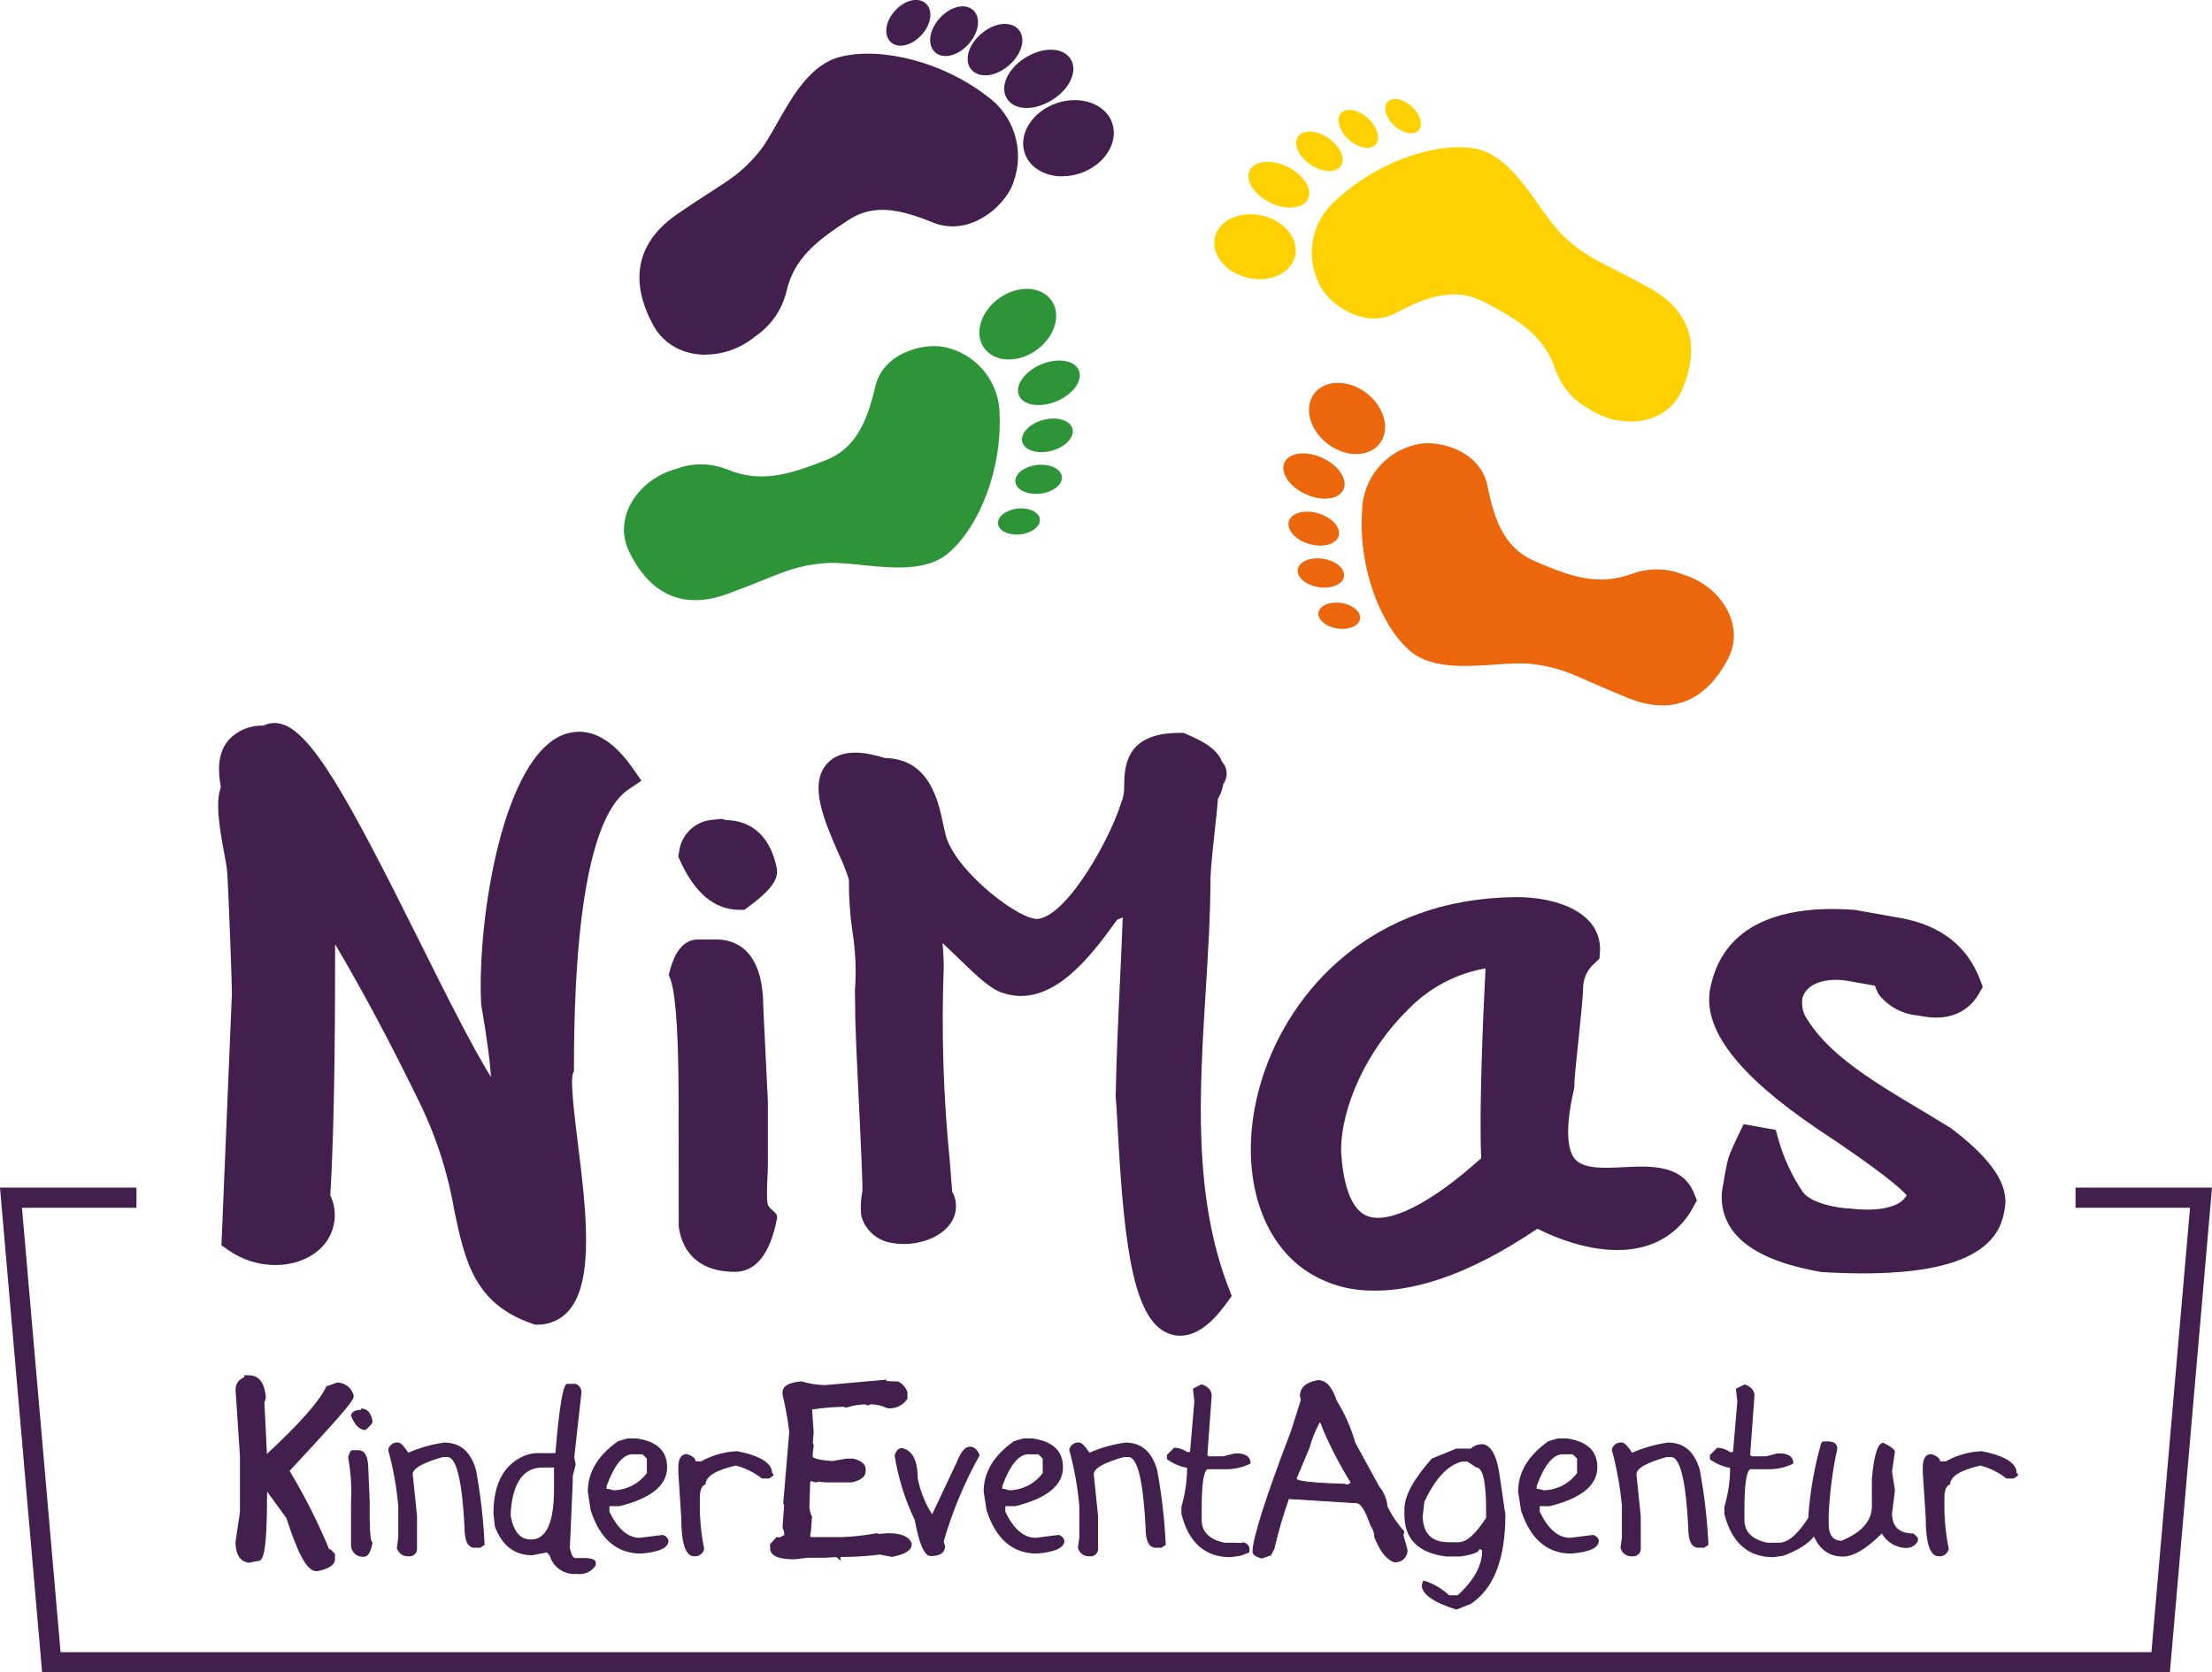 <?xml version="1.0" encoding="UTF-8"?>
<svg id="Ebene_2" data-name="Ebene 2" xmlns="http://www.w3.org/2000/svg" viewBox="0 0 220.6 166.81">
  <defs>
    <style>
      .cls-1 {
        fill: #2d9437;
      }

      .cls-1, .cls-2, .cls-3, .cls-4 {
        stroke-width: 0px;
      }

      .cls-2 {
        fill: #421f4c;
      }

      .cls-3 {
        fill: #ffd103;
      }

      .cls-4 {
        fill: #ec660b;
      }
    </style>
  </defs>
  <g id="Ebene_1-2" data-name="Ebene 1">
    <g>
      <g id="Pfad_887" data-name="Pfad 887">
        <path class="cls-2" d="m206.99,118.46v2.01h11.42l-3.85,44.33H6.04l-3.85-44.33h11.42v-2.01H0l4.2,48.35h212.2l4.2-48.35h-13.61Z"/>
      </g>
      <g id="Gruppe_620" data-name="Gruppe 620">
        <g id="Gruppe_619" data-name="Gruppe 619">
          <g id="Pfad_888" data-name="Pfad 888">
            <path class="cls-2" d="m24.85,137.69c.67,0,1.05.57,1.15,1.72l-.14.43.29,5.89.14.14h.14c3.53-3.23,5.69-5.63,6.46-7.18l.72-.29c.53,0,1,.35,1.15.86,0,.27-2.15,2.71-6.46,7.32v.14c1.54,2.53,2.88,5.17,4.02,7.9-.03.21.12.4.32.43.04,0,.07,0,.11,0l.14.14v.29c0,.29-.43.53-1.29.72-.64,0-1.5-1.68-2.58-5.03l-2.3-3.16h-.29l-.29.29v.14c0,4.5-.19,6.75-.57,6.75l-.72.14c-.57-.07-.86-.6-.86-1.58l.43-2.87v-5.6l-.43-6.75c.02-.42.38-.75.8-.72.02,0,.04,0,.06,0v-.15Z"/>
          </g>
          <g id="Pfad_889" data-name="Pfad 889">
            <path class="cls-2" d="m31.65,156.72h-.05c-.79,0-1.61-.9-3.04-5.3l-1.92-2.64c-.01,6.93-.48,6.93-1.07,6.94l-.7.15h-.08c-.59-.08-1.3-.5-1.3-2.09l.44-2.95v-5.53s-.44-6.72-.44-6.72c.02-.4.16-.71.42-.93.13-.12.28-.21.45-.26v-.21h.5c.67,0,1.5.38,1.65,2.18v.1s-.14.44-.14.44l.25,5.12c3.17-2.94,5.13-5.14,5.84-6.56l.08-.17,1.08-.39c.75,0,1.42.5,1.63,1.22l.02.14c0,.31,0,.6-6.39,7.45,1.49,2.47,2.8,5.07,3.91,7.73l.05.11.13-.02.44.47v.49c0,.74-.9,1.03-1.68,1.21h-.05Zm-5.43-9.19h.75l2.52,3.51c1.28,3.95,1.95,4.57,2.11,4.67.37-.09.58-.17.7-.23-.12-.06-.22-.15-.3-.25-.11-.14-.17-.31-.18-.49-1.12-2.66-2.44-5.26-3.95-7.73l-.07-.12v-.48l.13-.14c4.66-4.99,5.96-6.54,6.28-7-.11-.18-.3-.31-.52-.34l-.44.18c-.87,1.62-3,3.97-6.48,7.16l-.14.13h-.55l-.43-.43-.3-6.17.14-.42c-.05-.45-.14-.76-.27-.96l-.44-.07c-.08,0-.15.02-.2.07-.05.05-.08.11-.09.18l.43,6.69v5.63s-.44,2.95-.44,2.95c0,.56.13.92.37,1l.46-.09c.11-.34.33-1.62.33-6.29v-.35l.58-.58Zm-.76,7.19s-.03,0-.05.01h.06s0-.01,0-.01Z"/>
          </g>
          <g id="Pfad_890" data-name="Pfad 890">
            <path class="cls-2" d="m35.14,144.65h.58c.67,0,1,.62,1.01,1.87l.14,3.3v1.87c.02,1.44.12,2.15.29,2.15-.17.96-.46,1.44-.86,1.44-.64.07-1.22-.4-1.29-1.04,0-.04,0-.07,0-.11v-4.31c.08-1.49-.02-2.98-.29-4.45.12-.48.26-.72.43-.72m.86-4.16c.61,0,1,.43,1.15,1.29,0,.18-.24.46-.72.86-.57,0-1.05-.48-1.44-1.44.07-.38.4-.57,1.01-.57v-.14Z"/>
          </g>
          <g id="Pfad_891" data-name="Pfad 891">
            <path class="cls-2" d="m39.71,143.89c.24,0,.57.34,1.01,1.01,1.14-.5,2.35-.84,3.59-1.01,1.59,0,2.64.91,3.16,2.73.46,2.47.74,4.96.86,7.47l-.43.29h-.57c-.67,0-1-.67-1-2.01-.24-4.69-.81-7.04-1.72-7.04h-.43c-2.01.56-3.02,1.13-3.02,1.72l.43,4.16v3.16c.06.42-.23.8-.65.86-.07.01-.14,0-.21,0-.54.04-1.04-.33-1.15-.86l.14-1.01v-3.16c-.17-1.89-.51-3.77-1.01-5.6.11-.46.54-.77,1.01-.72"/>
          </g>
          <g id="Pfad_892" data-name="Pfad 892">
            <path class="cls-2" d="m56.56,138.03h.86c.35.14.58.48.57.86l-.72,6.46.14.72-.29,1.15v.57l-.29,6.61c.13.67.32,1.01.57,1.01h1.15c.57.06.86.2.86.43v.29c-.4.63-1.13.97-1.87.86-1.24.12-2.4-.66-2.73-1.86l-.29-.29-1.44.29c-1.76,0-3.01-.96-3.73-2.87l-.14-1.29c0-2.93,1.01-4.85,3.02-5.74.5-.22,1.04-.31,1.58-.29h1.58c.38-4.6.77-6.89,1.15-6.89m-5.6,12.64v.57c.29,1.53.96,2.3,2.01,2.3,1.53,0,2.3-1.68,2.3-5.03v-2.15h-1.15c-1.87,0-2.92,1.44-3.16,4.31"/>
          </g>
          <g id="Pfad_893" data-name="Pfad 893">
            <path class="cls-2" d="m62.65,143.48h.86c2.01.29,3.02,1.25,3.02,2.87,0,1.8-1.58,3.09-4.74,3.88h-1.01v.57c.84,1.72,1.84,2.59,3.02,2.59l2.3-.29c.28.07.51.29.57.57,0,.71-.91,1.14-2.73,1.29-2.43,0-4.1-1.44-5.03-4.31l-.29-1.87c0-1.94,1.01-3.61,3.02-5.03l1-.29Zm-2.01,5.03l.57.14c1.31-.04,2.52-.67,3.3-1.72v-1.44l-.43-.43h-1c-.95,0-1.81,1.05-2.58,3.16v.29h.14Z"/>
          </g>
          <g id="Pfad_894" data-name="Pfad 894">
            <path class="cls-2" d="m73.54,144.75c2.3.47,3.45,1.19,3.45,2.15l.14.14v.14l-.43.29h-.72c-.76-.6-1.64-1.04-2.59-1.29-2.01.46-3.02,1.09-3.02,1.87-.38.13-.57.56-.57,1.29v.14c-.05,1.69.09,3.37.43,5.03-.11.46-.54.77-1,.72-.86,0-1.29-1.29-1.29-3.88l-.29-4.45v-.57c0-.86.29-1.29.86-1.29.57.19.86.43.86.72h.57c1.1-.62,2.33-.96,3.59-1.01"/>
          </g>
          <g id="Pfad_895" data-name="Pfad 895">
            <path class="cls-2" d="m88.17,137.9c0,.1.45.16,1.34.16.34.19.61.49.75.85v.55c-.38.54-1.02.83-1.68.78-.6-.28-1.25-.42-1.92-.4l-.08.08h-.08l-.08-.08h-.08c-.65,0-1.3.11-1.93.31l-.25-.07c-1.15.02-2.3.12-3.43.31l.17,2.09v.38l-.08,1.24.08.07v.08l-.08.69v.47c.22.29.94.47,2.18.55l1.51-.24h.59c.67.17,1.01.45,1,.85v.16c0,.4-.39.69-1.17.86h-2.51l-.92-.08-.08.08h-.08l-.42-.16-.33.23-.08,2.56c0,.38.09.75.25,1.09l-.08,1.24-.08.54v.31l.17.16h3.18c1.18-.04,2.35-.17,3.51-.38l.08.07,1-.07h.08c1.2,0,1.89.28,2.09.85,0,.45-.59.79-1.76,1.02l-1.17-.24c-1.38.18-2.78.26-4.18.24v.07l-.08-.07-1.26.07h-1.68l-1.33.16c-1.45,0-2.18-.28-2.18-.85v-.31l.5-.55h.08l.08.08.75-.4v-.07c.02-.29-.04-.59-.17-.85l.17-2.33-.08-.08v-.07l.59-6.99c-.14-1.28-.37-2.55-.67-3.81v-.16c0-.46.53-.75,1.59-.85.79.23,1.6.36,2.42.38l5.86-.53Z"/>
          </g>
          <g id="Pfad_896" data-name="Pfad 896">
            <path class="cls-2" d="m83.83,155.67l-.42-.36-1.16.07h-1.69l-1.3.15c-.63,0-2.46,0-2.46-1.1v-.41l.64-.7.32.03.46-.24c0-.24-.05-.46-.15-.66l-.03-.06.16-2.29-.08-.08v-.18l.59-7.01c-.14-1.22-.37-2.49-.67-3.73v-.21c0-.92,1.36-1.05,1.81-1.1h.05s.05,0,.05,0c.76.23,1.56.35,2.35.37l6.1-.55v.13c.13.02.42.05,1.09.05l.12.03c.4.21.7.56.87.98l.02.09v.63l-.05.07c-.43.6-1.16.95-1.9.88l-.09-.02c-.53-.25-1.11-.38-1.7-.38h0l-.08.09h-.29l-.08-.08c-.62.01-1.24.11-1.83.3l-.07.02-.29-.08c-1.05.02-2.1.11-3.13.27l.15,2.27-.08,1.14.08.07v.2l-.09.72v.34c.15.12.59.31,1.95.4l1.45-.24h.63c.85.2,1.26.57,1.25,1.1v.16c0,.53-.46.9-1.37,1.11h-2.57s-.83-.07-.83-.07l-.07.07-.27-.02-.3-.11-.12.08-.08,2.43c0,.33.08.67.23.97l.03.06-.09,1.31-.09.56.02.18h3.09c1.15-.04,2.32-.17,3.46-.38l.12-.02.1.08,1-.07c1.31,0,2.09.34,2.33,1.02v.08c.01.6-.63,1.01-1.95,1.26h-.05s-1.18-.23-1.18-.23c-1.3.17-2.62.24-3.92.24v.36Zm-6.52-1.45v.21c0,.52,1.21.6,1.93.6l1.3-.15h1.71s1.09-.08,1.09-.08h.18s.07,0,.07,0h0c1.38.02,2.77-.05,4.14-.23h.04s1.17.23,1.17.23c.92-.18,1.46-.44,1.5-.72-.18-.42-.8-.64-1.84-.64h-.08l-1.09.08-.07-.06c-1.13.2-2.28.33-3.43.37h-3.29l-.32-.3v-.42l.09-.58.08-1.16c-.16-.36-.25-.75-.25-1.14l.09-2.7.55-.37.45.17.08-.08,1.04.09h2.49c.39-.09.92-.28.92-.61v-.16c0-.27-.27-.47-.82-.61h-.53s-1.47.25-1.47.25c-1.42-.09-2.15-.29-2.42-.65l-.05-.07v-.55l.08-.67-.09-.07.09-1.37v-.37s-.19-2.3-.19-2.3l.23-.04c1.14-.19,2.31-.3,3.47-.31h.04s.22.06.22.06c.62-.19,1.27-.29,1.93-.3h.33c.68-.02,1.37.12,1.99.4.51.01,1.04-.2,1.36-.62v-.42c-.12-.27-.32-.5-.57-.65-.77,0-1.18-.04-1.37-.15l-5.74.52c-.85-.02-1.67-.15-2.46-.38-.51.05-1.32.2-1.32.6v.16c.3,1.2.52,2.49.67,3.78l-.58,6.99.09.09-.17,2.38c.12.29.18.6.16.91v.21s-1.05.56-1.05.56l-.07-.07-.3.33Z"/>
          </g>
          <g id="Pfad_897" data-name="Pfad 897">
            <path class="cls-2" d="m96.69,144.29c.45,0,.79.29,1.01.86-1.52,2.73-2.73,5.62-3.59,8.62l.14.43c0,.67-.48,1.01-1.44,1.01-.62,0-1.14-1.2-1.58-3.59-.98-2.04-1.66-4.22-2.01-6.46.16-.48.4-.72.72-.72,1.05.21,1.58,1.21,1.58,3.02.26,1.27.74,2.49,1.44,3.59l2.44-5.17c.41-1.05.85-1.58,1.29-1.58"/>
          </g>
          <g id="Pfad_898" data-name="Pfad 898">
            <path class="cls-2" d="m102.13,143.48h.86c2.01.29,3.02,1.25,3.02,2.87,0,1.8-1.58,3.09-4.74,3.88h-1.01v.57c.84,1.72,1.84,2.59,3.02,2.59l2.3-.29c.28.07.51.29.57.57,0,.71-.91,1.14-2.73,1.29-2.43,0-4.1-1.44-5.03-4.31l-.29-1.87c0-1.94,1.01-3.61,3.02-5.03l1-.29Zm-2.01,5.03l.57.14c1.31-.04,2.52-.67,3.3-1.72v-1.44l-.43-.43h-1.01c-.95,0-1.81,1.05-2.59,3.16v.29h.15Z"/>
          </g>
          <g id="Pfad_899" data-name="Pfad 899">
            <path class="cls-2" d="m107.64,143.89c.24,0,.57.34,1.01,1.01,1.14-.5,2.35-.84,3.59-1.01,1.59,0,2.64.91,3.16,2.73.46,2.47.74,4.96.86,7.47l-.43.29h-.57c-.67,0-1.01-.67-1.01-2.01-.24-4.69-.81-7.04-1.72-7.04h-.43c-2.01.56-3.02,1.13-3.02,1.72l.43,4.16v3.16c.06.42-.23.8-.65.86-.07.01-.14,0-.21,0-.54.04-1.04-.33-1.15-.86l.14-1.01v-3.16c-.17-1.89-.51-3.77-1.01-5.6.11-.46.54-.77,1.01-.72"/>
          </g>
          <g id="Pfad_900" data-name="Pfad 900">
            <path class="cls-2" d="m131.36,137.72h.15c.73,0,1.32.67,1.76,2.02.81,1.29,1.43,2.7,1.84,4.16l2.4,4.4c.47.56.75,1.24.81,1.96.44.91,1.01,1.75,1.68,2.5l-.08.37.4,1.47c.02.63-.47,1.15-1.1,1.17-.06,0-.12,0-.18,0-.91-.36-1.4-1.22-1.93-2.45,0-.43-.13-.84-.4-1.17-.5-1.51-.98-2.26-1.44-2.26l-6.79-.42v.06c-.57,1.63-1.05,3.29-1.44,4.97l-.31.61-.89.3c-.58-.16-.88-.36-.88-.61,0-1.32,1.28-5.35,3.85-12.07l.96-3.05v-.13l-.08-.3c0-.81.56-1.32,1.68-1.53m-2.09,9.73v.06c0,.27,1.6.45,4.8.55l.32.07.39-.2c-1.05-1.71-1.98-3.48-2.79-5.32-.16-.53-.3-.79-.4-.79-.45.81-.8,1.68-1.04,2.57l-1.28,3.05Z"/>
          </g>
          <g id="Pfad_901" data-name="Pfad 901">
            <path class="cls-2" d="m139.2,155.83c-.06,0-.11,0-.17,0-.91-.36-1.41-1.18-1.97-2.48v-.02c0-.41-.13-.82-.39-1.14v-.02c-.5-1.48-.96-2.23-1.4-2.23h0l-6.74-.42v.02c-.57,1.62-1.05,3.29-1.44,4.96l-.33.64h-.02s-.9.31-.9.31h-.01c-.62-.17-.91-.39-.92-.66,0-1.32,1.29-5.39,3.85-12.08l.96-3.04v-.12l-.08-.31c0-.83.58-1.35,1.72-1.57h0s.15,0,.15,0c.75,0,1.36.69,1.81,2.06.8,1.29,1.42,2.69,1.84,4.17l2.4,4.39c.47.55.75,1.24.81,1.97.44.9,1,1.73,1.66,2.48l.02.02-.08.38.4,1.46c.02.66-.49,1.21-1.15,1.23h-.02Zm-2.04-2.52c.55,1.27,1.04,2.07,1.9,2.41.04,0,.1,0,.16,0,.6-.02,1.07-.52,1.05-1.12l-.4-1.47h0s.08-.36.08-.36c-.66-.75-1.22-1.59-1.67-2.49v-.02c-.06-.72-.34-1.39-.8-1.93l-2.41-4.41c-.42-1.48-1.03-2.87-1.83-4.16-.45-1.33-1.02-2-1.72-2h-.15c-1.08.21-1.64.7-1.64,1.47l.08.31v.15s-.96,3.05-.96,3.05c-2.55,6.69-3.84,10.74-3.84,12.05,0,.22.28.41.83.56l.86-.29.3-.59c.39-1.66.88-3.33,1.44-4.95v-.1h.05s6.79.43,6.79.43h0c.49,0,.97.75,1.48,2.29.27.34.41.76.41,1.19Zm-2.75-5.13l-.34-.08c-4.84-.15-4.84-.47-4.84-.6v-.08s1.29-3.05,1.29-3.05c.24-.89.59-1.76,1.04-2.58v-.03h.04c.1,0,.22.1.45.83.8,1.83,1.74,3.61,2.79,5.31l.03.05-.45.23Zm-5.08-.73v.05c0,.11.46.37,4.75.5l.31.07.32-.17c-1.04-1.68-1.97-3.46-2.76-5.28-.18-.58-.28-.72-.33-.75-.44.8-.78,1.65-1.02,2.53l-1.28,3.05Z"/>
          </g>
          <g id="Pfad_902" data-name="Pfad 902">
            <path class="cls-2" d="m147.69,144.04c.96,0,1.58,1.05,1.87,3.16l.57,3.88c0,4.41-1.15,7.38-3.45,8.9l-1.44.57c-2.3-.73-3.45-1.55-3.45-2.44l.14-.43h.14c.91.29,1.75.78,2.44,1.44h.86c1.63-1.48,2.44-2.97,2.44-4.45l-.14-.14h-.15c0,.29-.62.53-1.87.72h-1.43c-2.78-.35-4.16-1.74-4.16-4.16v-.57c0-1.31.91-2.98,2.73-5.03l2.44-1h1.44c.28-.26.63-.41,1.01-.43m-5.8,7.04c0,1.82.86,2.73,2.59,2.73h1.01c.77,0,1.68-.81,2.73-2.44v-.72c0-2.87-.33-4.31-1-4.31l-.86-.57h-.57c-1.41.36-2.66,1.7-3.73,4.02l-.15,1.29Z"/>
          </g>
          <g id="Pfad_903" data-name="Pfad 903">
            <path class="cls-2" d="m155.42,143.48h.86c2.01.29,3.02,1.25,3.02,2.87,0,1.8-1.58,3.09-4.74,3.88h-1v.57c.84,1.72,1.84,2.59,3.02,2.59l2.3-.29c.28.07.51.29.57.57,0,.71-.91,1.14-2.73,1.29-2.43,0-4.1-1.44-5.03-4.31l-.29-1.87c0-1.94,1.01-3.61,3.02-5.03l1-.29Zm-2.01,5.03l.57.14c1.31-.04,2.52-.67,3.3-1.72v-1.44l-.43-.43h-1.01c-.95,0-1.81,1.05-2.59,3.16v.29h.15Z"/>
          </g>
          <g id="Pfad_904" data-name="Pfad 904">
            <path class="cls-2" d="m161.76,143.89c.24,0,.57.34,1.01,1.01,1.14-.5,2.35-.84,3.59-1.01,1.59,0,2.64.91,3.16,2.73.46,2.47.74,4.96.86,7.47l-.43.29h-.57c-.67,0-1.01-.67-1.01-2.01-.24-4.69-.81-7.04-1.72-7.04h-.43c-2.01.56-3.02,1.13-3.02,1.72l.43,4.16v3.16c.06.42-.23.8-.65.86-.07.01-.14.01-.22,0-.54.04-1.04-.33-1.15-.86l.14-1.01v-3.16c-.17-1.89-.51-3.77-1.01-5.6.11-.46.54-.77,1.01-.72"/>
          </g>
          <g id="Pfad_905" data-name="Pfad 905">
            <path class="cls-2" d="m173.96,138.08c.67.22,1.01.6,1.01,1.15l-.43,5.89.14.14h1.44l1.15-.29h.43c.77.07,1.15.41,1.15,1.01-.76.38-1.59.57-2.44.57h-1.87c-.38.22-.57,1.56-.57,4.02v1.01c0,1.22.77,1.99,2.3,2.3h1.15c.96,0,2.01-.96,3.16-2.87h.14l.72.72c0,1.41-1.2,2.56-3.59,3.45l-1,.14c-2.52,0-4.15-1.44-4.88-4.31v-.72c.36-1.21.56-2.47.57-3.73v-.14c-.73-.14-1.41-.43-2.01-.86v-.43l.72-.72c.46,0,.92.16,1.29.43h.29l.43-5.03-.14-1.29.86-.43Z"/>
          </g>
          <g id="Pfad_906" data-name="Pfad 906">
            <path class="cls-2" d="m182.22,143.77c.67,0,1.01.24,1.01.72-.48,2.22-.77,4.48-.86,6.75v.72c0,1.15.43,1.72,1.29,1.72,2.01-.83,3.02-1.98,3.02-3.45v-2.73c.21-2.39.59-3.59,1.15-3.59.71.35,1.09.64,1.15.86l-.29,2.01.29,1.87-.29,2.3c0,1.34.72,2.01,2.15,2.01l.43.43v.29c-.2.45-.66.73-1.15.72h-.15c-.96-.07-1.82-.61-2.3-1.44-1.53,1.53-2.83,2.3-3.88,2.3-1.88,0-3.03-1.34-3.45-4.02.18-2.48.61-4.93,1.29-7.32l.14-.14h.44Z"/>
          </g>
          <g id="Pfad_907" data-name="Pfad 907">
            <path class="cls-2" d="m197.66,144.75c2.3.47,3.45,1.19,3.45,2.15l.14.14v.14l-.43.29h-.72c-.76-.6-1.64-1.04-2.59-1.29-2.01.46-3.02,1.09-3.02,1.87-.38.13-.57.56-.57,1.29v.14c-.05,1.69.09,3.37.43,5.03-.11.46-.54.77-1.01.72-.86,0-1.29-1.29-1.29-3.88l-.29-4.45v-.57c0-.86.29-1.29.86-1.29.57.19.86.43.86.72h.58c1.1-.62,2.33-.96,3.59-1.01"/>
          </g>
          <g id="Pfad_908" data-name="Pfad 908">
            <path class="cls-2" d="m123.97,153.82c-.12.13-.22.06-.68.06h-1.15c-1.53-.31-2.3-1.08-2.3-2.3v-1.01c0-2.47.19-3.81.57-4.02h1.87c.85,0,1.68-.2,2.44-.57,0-.6-.38-.93-1.15-1.01h-.43l-1.15.29h-1.44l-.14-.14.43-5.89c0-.55-.34-.93-1.01-1.15l-.86.43.14,1.29-.43,5.03h-.29c-.38-.27-.83-.42-1.29-.43l-.72.72v.43c.6.43,1.29.73,2.01.86v.14c-.02,1.27-.21,2.52-.57,3.74v.72c.73,2.87,2.36,4.31,4.88,4.31l1.01-.14c.34-.13.62-.23.86-.32.15-.39-.03-.82-.42-.98-.06-.02-.12-.04-.19-.05"/>
          </g>
          <g id="Pfad_909" data-name="Pfad 909">
            <path class="cls-2" d="m56.35,73.22c-6.24,2.14-8.76,18.62-8.37,26.85l.02.2c.61,3.53.88,5.76.97,7.16-1.86-2.94-4.75-8.76-7.02-13.31-7.22-14.5-10.97-21.4-14.12-21.96-.53-.1-1.08-.02-1.56.22-1.34-.05-2.63.49-3.52,1.49-1.11,1.35-1,3.19-.72,4.64-.55,1.47-.19,3.79.36,6.76.11.58.22,1.18.24,1.41v.18s.02.03.02.03c.12,1.36.49,11.47.48,12.17,0,0-1.01,24.19-1.01,24.28l-.04.87.72.5c2.81,1.97,6.67,1.96,8.96,0,1.6-1.35,2.08-3.61,1.18-5.49.47-7.64.48-19.23.48-25.04,2.69,4.55,5.42,9.65,8.15,15.24,1.8,3.56,3.06,7.36,3.73,11.29,1.06,5.01,1.97,9.34,7.81,11.33l.26.09h.27c1.18,0,2.31-.5,3.08-1.4,2.61-2.98,1.7-10.26.91-16.68-.32-2.61-.77-6.19-.49-6.97l.1-.27v-.29c0-19.91,2.93-26.07,5.39-27.74l1.34-.91-.93-1.33c-2.63-3.74-5.09-3.86-6.7-3.31"/>
          </g>
          <g id="Pfad_910" data-name="Pfad 910">
            <path class="cls-2" d="m72.35,81.8c1.55,0,4.28.63,5.12,4.83l.03.26c0,1.04-.81,2.04-2.87,3.57l-.39.29h-.49c-2.47,0-4.47-1.66-5.94-4.94l-.17-.39.08-.42c.18-1.64,1.44-2.95,3.07-3.2,1.27-.12,1.1-.18,1.59,0"/>
          </g>
          <g id="Pfad_911" data-name="Pfad 911">
            <path class="cls-2" d="m77.47,121.62c-.68,3.48-2.1,5.24-4.19,5.24-3.2,0-5.18-1.6-5.59-4.49v-.19s-.01-12.31-.01-12.31c0-8.85-.52-11.45-.82-12.21l-.17-.43.12-.44c.21-.76.87-3.08,2.78-3.08h1.85c1.74,0,4.67.87,4.68,6.7l.46,9.47v5.34c.06,2-.3,4.63.09,5.13s.95.62.81,1.29"/>
          </g>
          <g id="Pfad_912" data-name="Pfad 912">
            <path class="cls-2" d="m161.95,116.42c-1.98.1-4.02.2-4.88-.81-.61-.72-1.12-2.52-.1-6.97l.04-.22v-.2c-.02-.4.19-2.45.37-4.09.24-2.33.5-4.75.51-5.81.07-.88.49-1.7,1.17-2.27l.45-.42.05-.62c.1-1.18-.31-2.35-1.14-3.2-1.69-1.79-4.93-2.37-7.41-2.32-14.27.16-22.31,9.35-25.08,17.9-2.53,7.81-.93,15.5,3.97,19.12,1.92,1.38,4.21,2.15,6.57,2.21,3.97.18,9.48-1.18,16.85-6.16,2.18,1.09,6.7,2.91,10.71,1.76,2.09-.58,3.84-2.01,4.84-3.93l.36-.66-.28-.7c-1.17-2.91-4.41-2.74-7.02-2.61m-14.21-.9c-4.97,4.49-9.2,6.64-11.39,5.76-1.86-.75-2.43-3.88-2.58-6.39-.07-4.46,2.65-10.28,6.65-14.16,2.07-2.17,4.79-3.62,7.75-4.14-.26,4.96-.65,14.27-.43,18.93"/>
          </g>
          <g id="Pfad_913" data-name="Pfad 913">
            <path class="cls-2" d="m194.41,112.44l-.12-.08c-5.84-3.61-11.73-6.54-14.31-11.11-.25-.56-.32-1.17-.21-1.77.61-1.81,3.16-1.88,4.46-1.65l2.76.49c.1.34.25.66.44.95.96,1.17,2.35,1.9,3.86,2.02l.5.09c3.39.6,4.95-1.18,5.58-2.29l.37-.65-.26-.7c-1.28-3.38-3.95-5.46-7.93-6.17l-4.49-.8-.16-.02c-5.75-.42-12.91.59-14.34,7.83-.79,4.01,2.68,8.59,10.64,13.99,6.43,4.25,8.37,5.99,8.95,6.65-1.08,1.95-5.42,1.35-5.47,1.34l-.21-.02c-1.12-.03-3.73-.46-4.65-1.6-1.1-1.62-1.93-3.4-2.46-5.28l-.27-.96-3.2-.57s-1.23,2.46-1.51,3.34c-.21.66-.54,2.73-.54,2.73-.34,1.51-.04,3.1.83,4.37,1.42,2.08,4.34,3.49,8.92,4.3l.19.02c1.92.11,3.69.15,5.3.11,7.82-.19,12.01-2.15,12.76-5.96l.08-.43c.48-2.41-1.27-5.01-5.5-8.19"/>
          </g>
          <g id="Pfad_914" data-name="Pfad 914">
            <path class="cls-2" d="m85.92,121.37c.43,1.42,1.65,2.44,3.12,2.62,1.97.36,4.69-.31,5.81-2.05.61-.92.65-2.11.11-3.08-.08-1.01-.15-1.99-.23-2.96-.65-6.48-.86-12.99-.61-19.5,0-.62-.04-1.22-.08-1.8-.01-.18-.03-.37-.04-.54.48.45.98.94,1.4,1.34,2.01,1.96,3.31,3.18,4.46,3.59,4.96,1.8,8.97-3.71,11.37-7l.18-.25c.2-.08.39-.17.56-.24-.07,1.97-.17,4.08-.27,6.24-.18,3.87-.37,7.88-.43,11.52v.16c.07.79.13,1.9.2,3.19.66,12.46,1.71,19.42,5.33,20.49.29.09.6.13.91.13,2.24,0,3.99-2.4,4.62-3.26l.51-.7-.31-.81c-3.55-9.17-2.91-19.54-2.29-29.56.23-3.76.48-7.65.48-11.37.07-1.43.24-2.95.4-4.42.13-1.13.26-2.3.34-3.42.01-.02.02-.04.04-.07.25-.43.42-.91.49-1.4.38-.52.45-1.21.18-1.8-.08-.16-.18-.31-.3-.44-.51-1.45-2.52-2.31-3.32-2.65l-.51-.23h-.43c-5.36,0-5.45,3.36-5.5,5.17.03.54-.04,1.09-.21,1.6l-.08.15-.05.16c-.9,3.08-5.15,11-8.21,11.47-1.72.25-7.87-4.43-9.13-7.97-.16-.5-.28-1.02-.38-1.54-.48-2.27-1.37-6.46-5.79-6.53-1.84-.57-4.32-1.05-5.78.56-1.87,2.08-.25,5.76,1.17,9.01.4.82.73,1.68,1.01,2.55-.01,1.72.1,3.45.35,5.16.3,1.88.39,3.78.27,5.67l-.02.12.04,3.12c.12,4.16.81,16.33.7,17.08-.17.82-.2,1.66-.09,2.49"/>
          </g>
          <g id="Pfad_915" data-name="Pfad 915">
            <path class="cls-3" d="m131.49,28.19c.79,1.97,4.44,4.76,7.69,3.04s5.97-2.62,8.89-1.08c3.4,1.78,5.93,3.32,7.07,6.76.59,1.66,1.77,3.04,3.32,3.87,3.24,2.15,7.8,1.6,9.29-1.88s1.58-7.51-3.25-10.18-6.15-2.86-8.64-5.24-4.82-8.12-8.98-8.7-9.88,1.63-13.62,5.17c-2.39,2.03-3.12,5.41-1.76,8.24"/>
          </g>
          <g id="Pfad_916" data-name="Pfad 916">
            <path class="cls-3" d="m125.9,21.51c2.21.52,3.67,2.34,3.26,4.05s-2.53,2.68-4.74,2.15-3.67-2.34-3.26-4.05,2.53-2.67,4.74-2.15"/>
          </g>
          <g id="Pfad_917" data-name="Pfad 917">
            <path class="cls-3" d="m128.41,16.64c1.61.79,2.51,2.23,2.03,3.21s-2.18,1.15-3.78.36-2.51-2.23-2.03-3.21,2.18-1.15,3.78-.36"/>
          </g>
          <g id="Pfad_918" data-name="Pfad 918">
            <path class="cls-3" d="m132.49,13.78c1.18.81,1.73,2.06,1.23,2.78s-1.86.66-3.04-.15-1.73-2.06-1.23-2.78,1.86-.66,3.04.15"/>
          </g>
          <g id="Pfad_919" data-name="Pfad 919">
            <path class="cls-3" d="m136.43,11.8c.95.87,1.29,2.05.75,2.63s-1.74.35-2.69-.52-1.29-2.05-.75-2.63,1.74-.35,2.69.52"/>
          </g>
          <g id="Pfad_920" data-name="Pfad 920">
            <path class="cls-3" d="m140.8,10.63c.85.78,1.16,1.84.68,2.37s-1.56.32-2.42-.46-1.16-1.84-.68-2.37,1.57-.32,2.42.46"/>
          </g>
          <g id="Pfad_921" data-name="Pfad 921">
            <path class="cls-4" d="m141.11,44.38c2.02-.63,6.49.43,7.22,4.04s1.74,6.28,4.78,7.58c3.52,1.51,6.32,2.5,9.71,1.21,1.66-.59,3.47-.55,5.1.12,3.72,1.15,6.17,5.03,4.41,8.39s-4.82,5.97-9.95,3.91-6.11-2.96-9.52-3.39-9.34,1.4-12.42-1.47-4.98-8.69-4.6-13.82c.06-3.14,2.23-5.84,5.27-6.58"/>
          </g>
          <g id="Pfad_922" data-name="Pfad 922">
            <path class="cls-4" d="m132.4,44.27c1.8,1.38,4.13,1.36,5.2-.03s.48-3.65-1.32-5.03-4.13-1.36-5.2.03-.48,3.65,1.32,5.03"/>
          </g>
          <g id="Pfad_923" data-name="Pfad 923">
            <path class="cls-4" d="m130.21,49.29c1.62.75,3.31.54,3.77-.46s-.48-2.42-2.11-3.16-3.31-.54-3.77.46.48,2.42,2.11,3.16"/>
          </g>
          <g id="Pfad_924" data-name="Pfad 924">
            <path class="cls-4" d="m130.57,54.26c1.37.4,2.69.04,2.93-.8s-.66-1.86-2.04-2.26-2.69-.04-2.93.8.66,1.86,2.04,2.26"/>
          </g>
          <g id="Pfad_925" data-name="Pfad 925">
            <path class="cls-4" d="m131.53,58.57c1.27.19,2.4-.3,2.51-1.08s-.82-1.57-2.1-1.76-2.4.3-2.51,1.08.82,1.57,2.1,1.76"/>
          </g>
          <g id="Pfad_926" data-name="Pfad 926">
            <path class="cls-4" d="m133.38,62.69c1.15.17,2.16-.27,2.26-.97s-.74-1.41-1.89-1.58-2.16.27-2.26.97.74,1.41,1.89,1.58"/>
          </g>
          <g id="Pfad_927" data-name="Pfad 927">
            <path class="cls-1" d="m94.65,34.74c-2-.7-6.5.22-7.35,3.79s-1.95,6.22-5.03,7.41c-3.57,1.39-6.4,2.28-9.75.88-1.64-.65-3.45-.67-5.1-.05-3.75,1.03-6.33,4.82-4.69,8.23s4.62,6.14,9.81,4.24,6.2-2.75,9.63-3.06,9.29,1.71,12.46-1.05c3.17-2.76,5.27-8.51,5.06-13.65.05-3.14-2.03-5.91-5.05-6.75"/>
          </g>
          <g id="Pfad_928" data-name="Pfad 928">
            <path class="cls-1" d="m103.35,34.93c-1.85,1.32-4.17,1.22-5.2-.21s-.35-3.66,1.5-4.98,4.17-1.22,5.2.21.35,3.66-1.5,4.98"/>
          </g>
          <g id="Pfad_929" data-name="Pfad 929">
            <path class="cls-1" d="m105.38,40.02c-1.65.69-3.33.43-3.76-.58s.57-2.4,2.21-3.09,3.33-.43,3.76.58-.57,2.4-2.21,3.09"/>
          </g>
          <g id="Pfad_930" data-name="Pfad 930">
            <path class="cls-1" d="m104.85,44.97c-1.39.36-2.69-.05-2.9-.9s.73-1.83,2.11-2.19,2.69.05,2.9.9-.73,1.83-2.11,2.19"/>
          </g>
          <g id="Pfad_931" data-name="Pfad 931">
            <path class="cls-1" d="m103.74,49.24c-1.28.14-2.39-.38-2.48-1.17s.88-1.54,2.16-1.69,2.39.38,2.48,1.17-.88,1.54-2.16,1.69"/>
          </g>
          <g id="Pfad_932" data-name="Pfad 932">
            <path class="cls-1" d="m101.76,53.3c-1.15.13-2.15-.34-2.23-1.05s.79-1.39,1.94-1.52,2.15.34,2.23,1.05-.79,1.39-1.94,1.52"/>
          </g>
          <g id="Pfad_933" data-name="Pfad 933">
            <path class="cls-2" d="m100.62,17.97c-.59,2.03-3.95,5.17-7.35,3.79s-6.2-2.02-8.96-.2c-3.2,2.11-5.57,3.89-6.37,7.43-.42,1.71-1.46,3.2-2.92,4.18-3.01,2.46-7.6,2.36-9.43-.95s-2.32-7.32,2.23-10.45,5.84-3.46,8.08-6.07,3.99-8.56,8.08-9.55,9.99.64,14.06,3.79c2.58,1.78,3.64,5.08,2.57,8.03"/>
          </g>
          <g id="Pfad_934" data-name="Pfad 934">
            <path class="cls-2" d="m70.37,35.38c-.44,0-.87-.04-1.3-.12-1.71-.33-3.1-1.33-3.91-2.8-1.72-3.13-2.71-7.6,2.39-11.11,1.36-.94,2.43-1.62,3.32-2.2,2.09-1.34,3.13-2.01,4.66-3.79.68-.79,1.33-1.93,2.01-3.14,1.56-2.74,3.32-5.84,6.33-6.57,4.18-1.01,10.27.62,14.48,3.88,2.74,1.89,3.88,5.42,2.74,8.58-.36,1.2-1.63,2.92-3.59,3.87-1.49.72-3.01.79-4.42.23-3.39-1.38-5.99-1.9-8.49-.25-3.13,2.06-5.4,3.78-6.16,7.12-.45,1.84-1.56,3.43-3.13,4.49-1.41,1.16-3.19,1.8-4.94,1.8Zm16.22-29.02c-.88,0-1.72.09-2.48.27-2.58.62-4.24,3.53-5.69,6.09-.71,1.25-1.38,2.43-2.12,3.29-1.62,1.89-2.78,2.63-4.88,3.98-.88.57-1.95,1.25-3.3,2.18-3.6,2.47-4.29,5.77-2.08,9.8.85,1.55,2.22,2.11,3.22,2.3,1.84.35,3.87-.2,5.45-1.49,1.4-.94,2.36-2.32,2.75-3.91.83-3.7,3.25-5.54,6.58-7.73,2.87-1.89,5.73-1.34,9.42.15,1.44.58,2.75.21,3.61-.2,1.6-.77,2.78-2.26,3.07-3.27v-.03c1-2.73.02-5.8-2.37-7.45-3.23-2.5-7.57-3.99-11.18-3.99Z"/>
          </g>
          <g id="Pfad_935" data-name="Pfad 935">
            <path class="cls-2" d="m105.52,10.77c-2.15.74-3.42,2.69-2.84,4.35s2.78,2.41,4.93,1.67,3.42-2.69,2.84-4.35-2.78-2.41-4.93-1.67"/>
          </g>
          <g id="Pfad_936" data-name="Pfad 936">
            <path class="cls-2" d="m105.93,17.59c-.53,0-1.06-.08-1.54-.25-1.08-.37-1.86-1.09-2.19-2.05-.66-1.92.75-4.16,3.15-4.99h0c1.14-.4,2.34-.42,3.38-.07,1.08.37,1.86,1.09,2.19,2.05.66,1.92-.75,4.16-3.15,4.99-.61.21-1.23.31-1.83.31Zm1.26-6.6c-.49,0-1.01.09-1.51.26h0c-1.88.65-3.02,2.32-2.53,3.72.23.66.78,1.16,1.56,1.43.82.28,1.79.26,2.73-.07,1.88-.65,3.02-2.32,2.53-3.72-.23-.66-.78-1.16-1.56-1.43-.38-.13-.8-.19-1.22-.19Z"/>
          </g>
          <g id="Pfad_937" data-name="Pfad 937">
            <path class="cls-2" d="m102.54,6.17c-1.52.94-2.28,2.46-1.7,3.4s2.28.93,3.8-.01,2.28-2.46,1.7-3.4-2.28-.93-3.8.01"/>
          </g>
          <g id="Pfad_938" data-name="Pfad 938">
            <path class="cls-2" d="m102.39,10.77c-.86,0-1.58-.31-1.97-.94-.27-.43-.34-.95-.21-1.52.22-.94.99-1.91,2.07-2.57h0c1.78-1.1,3.75-1.04,4.49.15.27.43.34.95.21,1.52-.22.95-.99,1.91-2.07,2.57-.85.53-1.74.79-2.52.79Zm.42-4.17c-.84.52-1.46,1.27-1.62,1.95-.07.3-.04.56.08.76.42.67,1.87.59,3.11-.17.84-.52,1.46-1.27,1.62-1.95.07-.3.04-.56-.08-.76-.37-.6-1.74-.68-3.11.17h0Z"/>
          </g>
          <g id="Pfad_939" data-name="Pfad 939">
            <path class="cls-2" d="m98.21,3.73c-1.09.92-1.52,2.22-.95,2.89s1.91.47,3.01-.45,1.52-2.22.95-2.89-1.91-.47-3.01.45"/>
          </g>
          <g id="Pfad_940" data-name="Pfad 940">
            <path class="cls-2" d="m98.24,7.51c-.56,0-1.04-.19-1.37-.57-.39-.46-.47-1.12-.24-1.83.21-.63.65-1.26,1.25-1.76h0c1.32-1.12,2.95-1.29,3.71-.39.28.33.4.76.36,1.25-.07.8-.58,1.68-1.37,2.34-.75.64-1.61.97-2.34.97Zm.29-3.4c-.45.38-.8.86-.95,1.31-.12.37-.1.69.05.87.33.4,1.36.28,2.3-.51.58-.49.98-1.13,1.02-1.66.02-.22-.03-.4-.13-.52-.33-.39-1.36-.28-2.3.51h0Z"/>
          </g>
          <g id="Pfad_941" data-name="Pfad 941">
            <path class="cls-2" d="m94.08,2.15c-.86.96-1.08,2.16-.49,2.69s1.76.18,2.62-.78,1.08-2.16.49-2.69-1.76-.18-2.62.78"/>
          </g>
          <g id="Pfad_942" data-name="Pfad 942">
            <path class="cls-2" d="m94.3,5.59c-.4,0-.76-.12-1.04-.37-.41-.37-.58-.97-.46-1.65.11-.6.43-1.22.91-1.75h0c.48-.53,1.06-.92,1.64-1.09.66-.2,1.27-.1,1.69.27.81.72.61,2.22-.45,3.4-.69.77-1.55,1.19-2.29,1.19Zm.15-3.1c-.35.39-.59.85-.67,1.26-.06.33,0,.59.14.72.33.29,1.22.04,1.92-.74.7-.78.85-1.69.53-1.99-.15-.13-.42-.15-.73-.06-.4.12-.83.41-1.18.8h0Z"/>
          </g>
          <g id="Pfad_943" data-name="Pfad 943">
            <path class="cls-2" d="m89.62,1.42c-.77.86-.97,1.95-.44,2.42.53.48,1.59.16,2.36-.7s.97-1.95.44-2.42-1.59-.16-2.36.7"/>
          </g>
          <g id="Pfad_944" data-name="Pfad 944">
            <path class="cls-2" d="m89.82,4.56c-.37,0-.71-.11-.97-.35-.39-.34-.54-.9-.43-1.53.1-.55.39-1.12.83-1.6h0c.97-1.08,2.32-1.41,3.07-.74.39.34.54.9.43,1.53-.1.55-.39,1.12-.83,1.6-.63.7-1.42,1.09-2.1,1.09Zm.18-2.81c-.31.34-.52.75-.59,1.11-.05.28,0,.5.11.6.28.25,1.05.02,1.66-.66.31-.34.52-.75.59-1.11.05-.28,0-.5-.11-.6-.28-.25-1.05-.02-1.66.66h0Z"/>
          </g>
        </g>
      </g>
    </g>
  </g>
</svg>